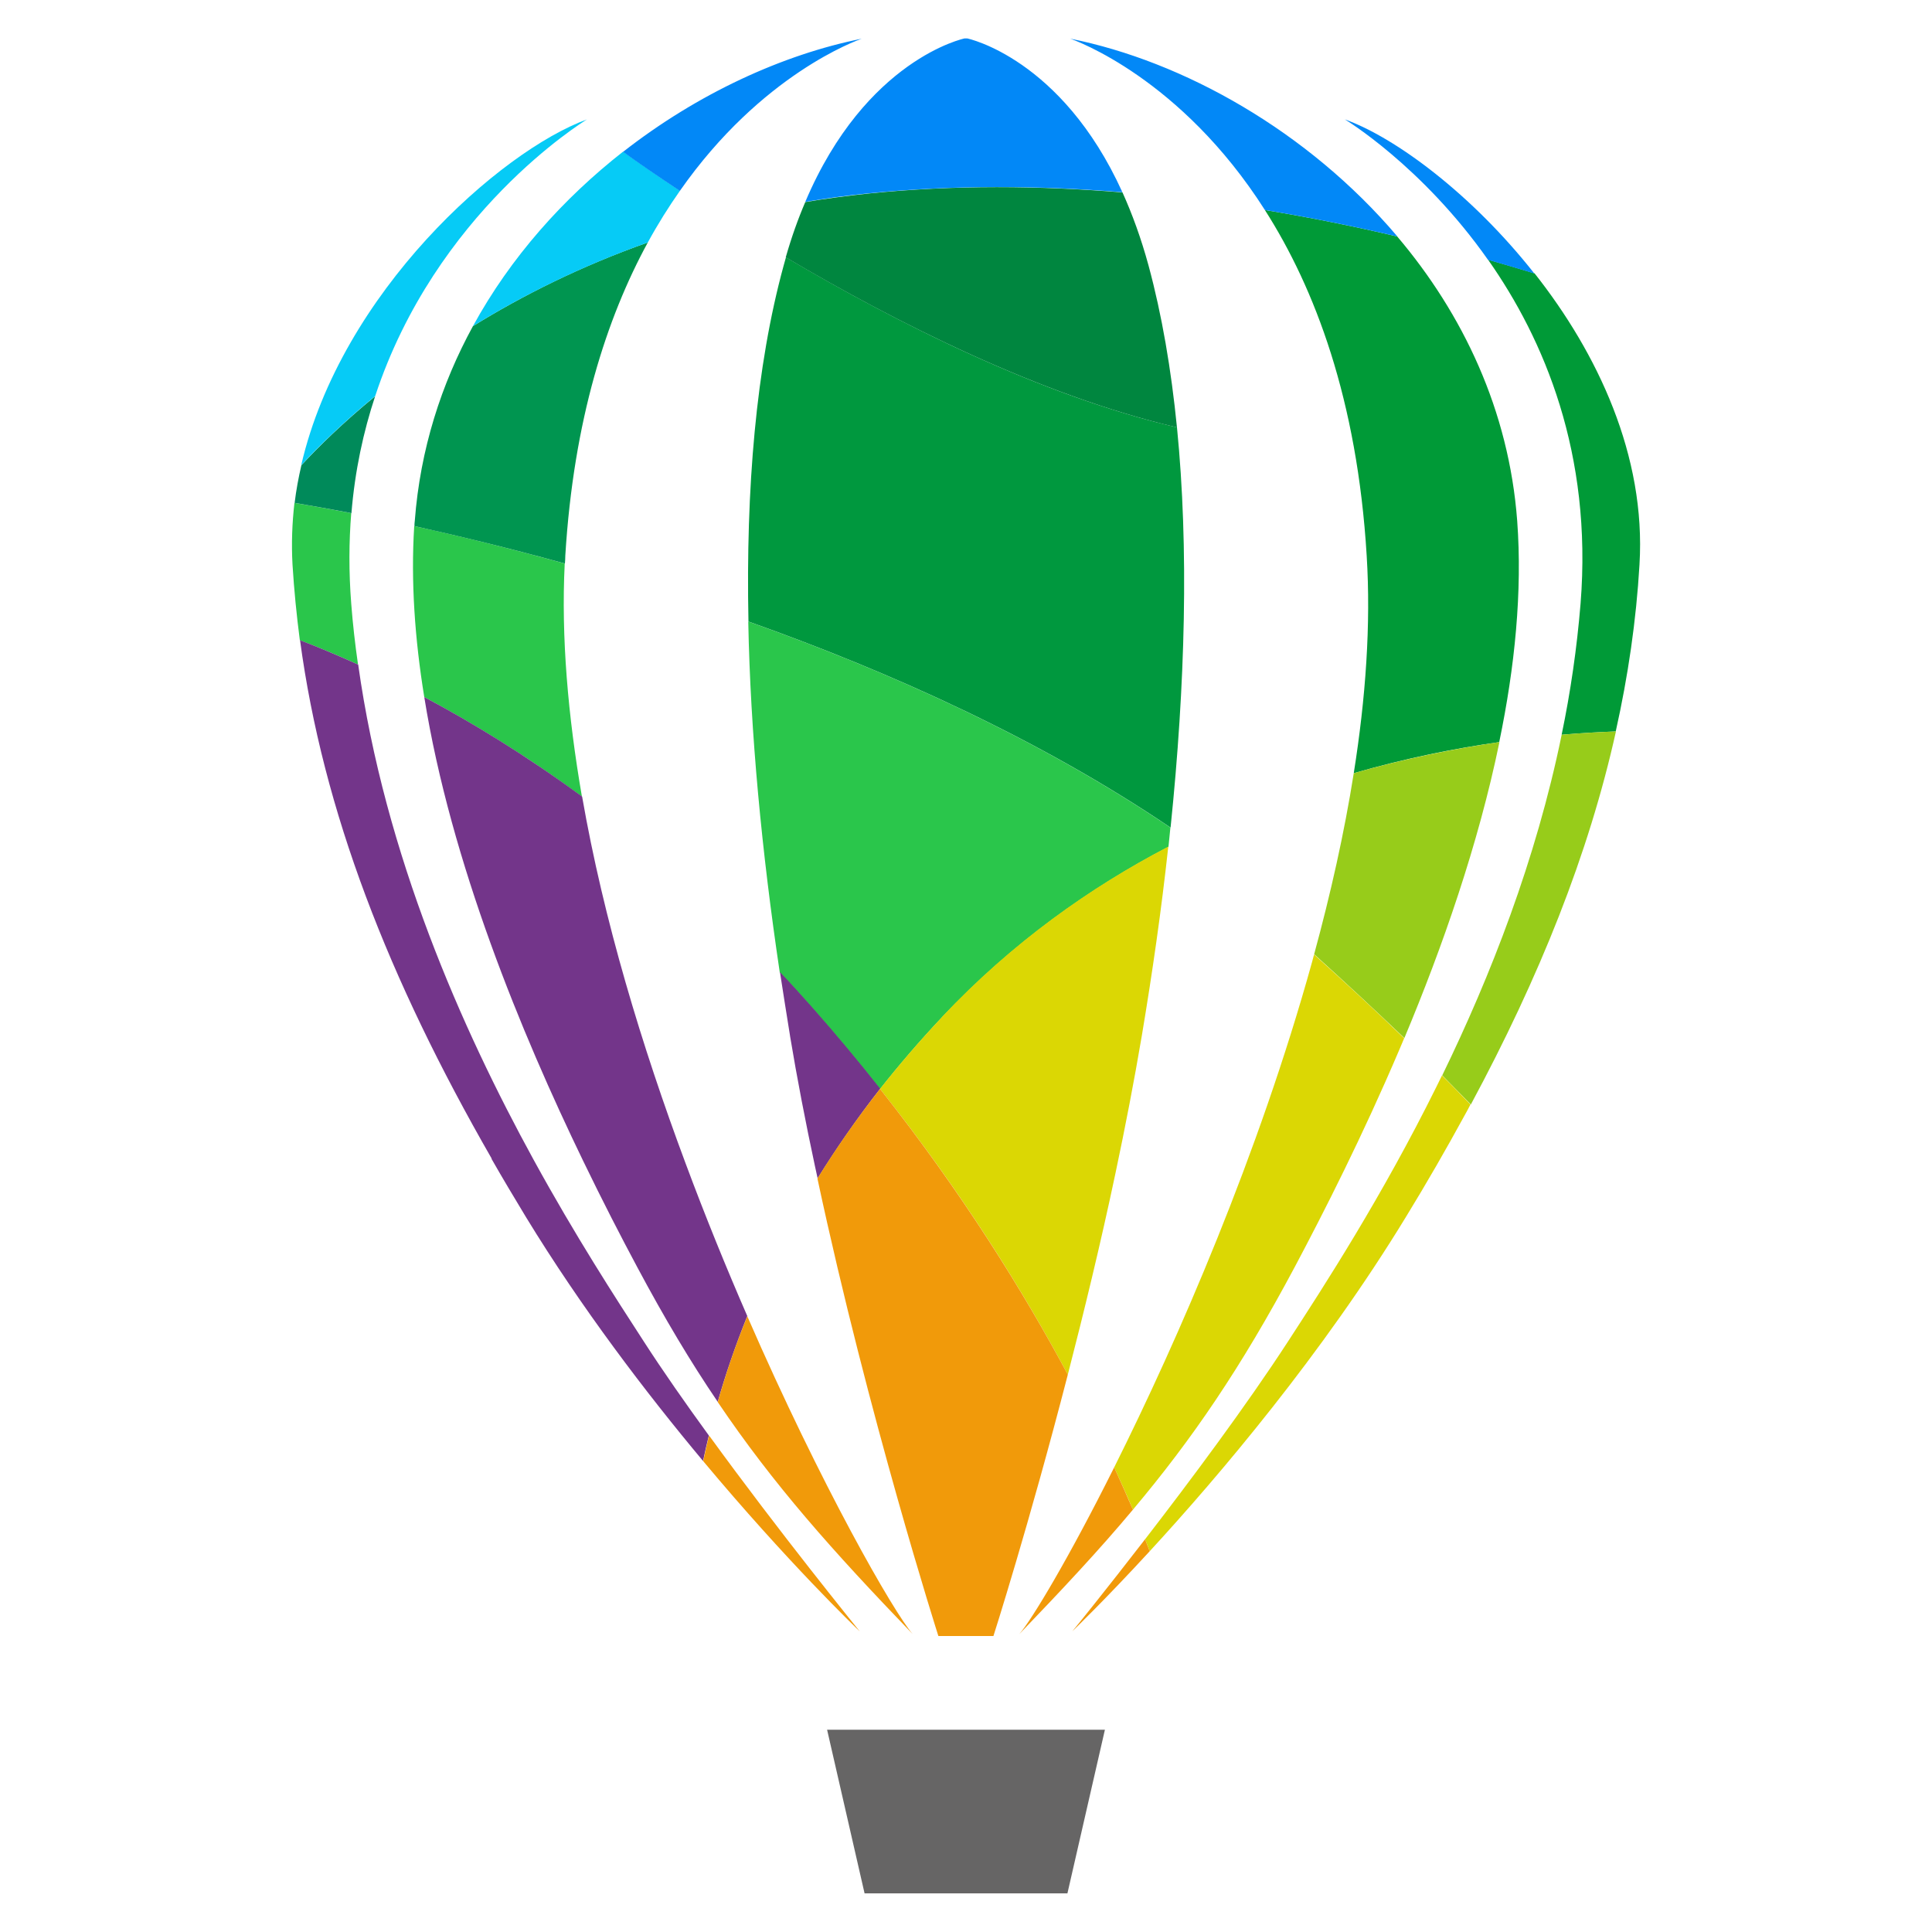 <?xml version="1.0" encoding="UTF-8"?>
<svg id="coreldraw" xmlns="http://www.w3.org/2000/svg" xmlns:xlink="http://www.w3.org/1999/xlink" viewBox="0 0 100 100">
  <defs>
    <linearGradient id="linear-gradient" x1="-41673.91" y1="-18608.7" x2="-41506.73" y2="-18603.64" gradientTransform="translate(10577.85 4715.08) scale(.25)" gradientUnits="userSpaceOnUse">
      <stop offset="0" stop-color="#0288f7"/>
      <stop offset="1" stop-color="#2ee2bd"/>
    </linearGradient>
    <linearGradient id="linear-gradient-2" x1="-41661.11" y1="-18362.28" x2="-41702.24" y2="-18463.97" gradientTransform="translate(10577.85 4715.08) scale(.25)" gradientUnits="userSpaceOnUse">
      <stop offset="0" stop-color="#cb1918"/>
      <stop offset=".39" stop-color="#a2183d"/>
      <stop offset=".75" stop-color="#902869"/>
      <stop offset="1" stop-color="#73358a"/>
    </linearGradient>
    <linearGradient id="linear-gradient-3" x1="-41681.9" y1="-18353.87" x2="-41723.02" y2="-18455.57" xlink:href="#linear-gradient-2"/>
    <linearGradient id="linear-gradient-4" x1="-41624.81" y1="-18376.96" x2="-41665.94" y2="-18478.66" xlink:href="#linear-gradient-2"/>
    <linearGradient id="linear-gradient-5" x1="-41540.29" y1="-18434.53" x2="-41599.97" y2="-18369.35" gradientTransform="translate(10577.85 4715.08) scale(.25)" gradientUnits="userSpaceOnUse">
      <stop offset="0" stop-color="#add816"/>
      <stop offset="1" stop-color="#dbd704"/>
    </linearGradient>
    <linearGradient id="linear-gradient-6" x1="-41585.42" y1="-18309.28" x2="-41636.22" y2="-18394.94" gradientTransform="translate(10577.85 4715.08) scale(.25)" gradientUnits="userSpaceOnUse">
      <stop offset="0" stop-color="#e1282b"/>
      <stop offset=".39" stop-color="#e3402a"/>
      <stop offset=".7" stop-color="#e76226"/>
      <stop offset="1" stop-color="#f19a0a"/>
    </linearGradient>
    <linearGradient id="linear-gradient-7" x1="-41582.17" y1="-18311.21" x2="-41632.97" y2="-18396.87" xlink:href="#linear-gradient-6"/>
    <linearGradient id="linear-gradient-8" x1="-41590.81" y1="-18306.09" x2="-41641.6" y2="-18391.75" xlink:href="#linear-gradient-6"/>
    <linearGradient id="linear-gradient-9" x1="-41618.82" y1="-18289.48" x2="-41669.62" y2="-18375.14" xlink:href="#linear-gradient-6"/>
    <linearGradient id="linear-gradient-10" x1="-41628.2" y1="-18283.91" x2="-41679" y2="-18369.58" xlink:href="#linear-gradient-6"/>
  </defs>
  <g>
    <path d="M18.54,34.4c-1.17-.53-2.19-.95-3.02-1.26-.17-1.3-.3-2.61-.38-3.92-.06-1.08-.02-2.14.1-3.19.7.12,1.7.29,2.94.53-.12,1.48-.13,3.04,0,4.69.08,1.05.2,2.1.35,3.14ZM30.13,41.24c-2.96-2.18-5.75-3.86-8.17-5.16-.49-3.01-.7-6-.52-8.85,2.24.49,4.88,1.13,7.79,1.94-.19,3.8.17,7.89.89,12.06h0ZM60.58,42.83c-.03.33-.07.66-.1,1-4.05,2.11-8.08,4.97-11.71,8.81-1.17,1.24-2.24,2.49-3.22,3.73-1.1-1.39-2.27-2.79-3.51-4.2-.56-.63-1.11-1.24-1.68-1.84-.93-6.24-1.52-12.39-1.63-18.16,7.21,2.56,14.99,6.03,21.84,10.66Z" style="fill: #2ac64b;"/>
    <path d="M19.42,20.5c-.61,1.84-1.05,3.86-1.23,6.06-1.24-.24-2.24-.41-2.94-.53.08-.66.2-1.31.35-1.95.88-.95,2.16-2.21,3.83-3.58Z" style="fill: #008a5a;"/>
    <path d="M33.53,12.55c-2.13,3.91-3.84,9.18-4.27,16.21,0,.14-.01.28-.02.41-2.91-.81-5.55-1.44-7.79-1.94,0-.1.01-.19.02-.28.28-3.69,1.37-7.07,3.01-10.07,2.54-1.57,5.56-3.1,9.05-4.33Z" style="fill: #009550;"/>
    <path d="M60.58,42.83c-6.85-4.63-14.63-8.1-21.84-10.66-.14-6.87.39-13.19,1.82-18.42.04-.15.08-.29.12-.43,5.72,3.38,13.17,7.15,20.24,8.8.62,6.24.43,13.32-.33,20.7h0Z" style="fill: #00983e;"/>
    <path d="M84.86,29.22c-.17,2.9-.59,5.77-1.23,8.64-.82.03-1.76.08-2.8.17.46-2.21.79-4.48.98-6.79.62-7.76-1.89-13.68-4.79-17.8.85.24,1.66.48,2.41.71,3.26,4.13,5.77,9.44,5.43,15.06ZM77.61,38.41c-2.27.32-4.84.83-7.54,1.61.62-3.9.89-7.7.67-11.25-.49-8.1-2.69-13.86-5.27-17.9,2.43.4,4.73.87,6.85,1.37,3.39,4,5.78,8.99,6.21,14.72.27,3.66-.12,7.55-.93,11.45Z" style="fill: #009a37;"/>
    <path d="M60.91,22.12c-7.07-1.66-14.52-5.42-20.24-8.8.3-1.05.64-2,1.01-2.86,1.05-.18,2.13-.32,3.24-.44,4.47-.46,8.93-.41,13.18-.06.5,1.11.96,2.36,1.35,3.79.69,2.55,1.17,5.36,1.47,8.38Z" style="fill: #00863f;"/>
    <path d="M30.38,6.18c-.23.15-7.83,4.82-10.96,14.32-1.67,1.37-2.95,2.63-3.83,3.58,2.07-8.96,10.31-16.27,14.79-17.9ZM35.19,9.88c-.57.81-1.13,1.7-1.66,2.67-3.49,1.24-6.51,2.76-9.05,4.33,1.95-3.57,4.68-6.61,7.77-9.03.73.52,1.73,1.22,2.94,2.02Z" style="fill: #06cbf6;"/>
    <path d="M79.43,14.16c-.75-.23-1.56-.47-2.41-.71-3.43-4.88-7.41-7.27-7.41-7.27,2.64.95,6.59,3.89,9.81,7.98ZM72.32,12.24c-2.12-.5-4.42-.97-6.85-1.37-4.35-6.83-9.82-8.78-10.08-8.87,5.86,1.17,12.31,4.79,16.93,10.23ZM58.1,9.95c-4.25-.35-8.71-.39-13.18.06-1.11.11-2.19.26-3.24.44,3.14-7.4,8.24-8.46,8.24-8.46h.15s4.87,1.01,8.02,7.95ZM44.61,2c-.25.09-5.2,1.84-9.42,7.88-1.21-.8-2.21-1.49-2.94-2.02,3.85-3.01,8.26-5.04,12.37-5.86h0Z" style="fill: url(#linear-gradient);"/>
    <path d="M50,98h5.25l1.94-8.47h-14.38l1.94,8.47h5.25Z" style="fill: #666565;"/>
  </g>
  <path d="M30.18,60.08c1.01,2.09,1.97,3.95,2.8,5.5,1.42,2.66,2.77,4.92,4.17,6.98.4-1.41.91-2.9,1.53-4.44-1.08-2.48-2.17-5.15-3.2-7.92-2.25-6.03-4.24-12.59-5.35-18.97-2.96-2.17-5.75-3.86-8.17-5.15,1.38,8.58,5.03,17.41,8.22,24h0Z" style="fill: url(#linear-gradient-2);"/>
  <path d="M25.44,59.98c.57,1,1.17,2,1.78,3.01,2.88,4.72,6.21,9.09,9.17,12.63.09-.43.19-.87.3-1.32-1.2-1.65-2.37-3.32-3.37-4.87-1.44-2.22-3.53-5.44-5.7-9.4-3.72-6.79-7.7-15.77-9.08-25.63-1.17-.53-2.19-.95-3.01-1.26,1.19,8.84,4.57,17.52,9.92,26.83h0Z" style="fill: url(#linear-gradient-3);"/>
  <path d="M40.89,53.61c.37,2.23.81,4.5,1.29,6.74.05.21.09.43.14.64.95-1.53,2.02-3.08,3.24-4.64-1.13-1.43-2.3-2.83-3.51-4.2-.56-.63-1.11-1.24-1.68-1.84.17,1.09.34,2.19.52,3.29Z" style="fill: url(#linear-gradient-4);"/>
  <path d="M80.83,38.04c-1.33,6.48-3.68,12.48-6.18,17.62.5.51,1,1.02,1.48,1.51,3.56-6.62,6.1-12.96,7.51-19.31-.82.03-1.76.08-2.8.17ZM70.07,40.02c-.49,3.1-1.2,6.25-2.05,9.37,1.47,1.33,3.08,2.82,4.67,4.34,1.98-4.73,3.83-10.03,4.92-15.32-2.27.33-4.84.84-7.54,1.61h0Z" style="fill: #97cc1a;"/>
  <path d="M48.77,52.63c-1.17,1.24-2.24,2.49-3.22,3.73,4.26,5.38,7.43,10.5,9.72,14.79.83-3.22,1.7-6.79,2.47-10.44.5-2.36.96-4.74,1.36-7.1.55-3.28,1.02-6.56,1.37-9.79-4.05,2.11-8.08,4.96-11.71,8.81ZM74.64,55.66c-.1.2-.19.39-.29.59-2.83,5.71-5.8,10.29-7.68,13.18-2.17,3.34-5.09,7.25-7.4,10.24.08.22.17.43.24.62,3.59-3.9,8.93-10.2,13.26-17.3,1.09-1.78,2.1-3.54,3.05-5.28.1-.18.2-.36.29-.54-.48-.5-.97-1.01-1.48-1.51h0ZM68.02,49.39l-.11.41c-2.75,9.92-6.93,19.53-10.24,26.15.36.79.69,1.52.97,2.19,3.06-3.64,5.58-7.32,8.37-12.55,1.53-2.88,3.52-6.8,5.42-11.26l.25-.59c-1.58-1.53-3.19-3.01-4.67-4.34Z" style="fill: url(#linear-gradient-5);"/>
  <path d="M52.76,84.58c2.23-2.32,4.15-4.37,5.88-6.44-.29-.67-.61-1.4-.97-2.19-2.34,4.69-4.26,7.88-4.91,8.63Z" style="fill: url(#linear-gradient-6);"/>
  <path d="M55.5,84.44c.12-.12,1.7-1.64,4.01-4.15-.08-.2-.16-.4-.24-.62-2.07,2.68-3.65,4.63-3.77,4.77Z" style="fill: url(#linear-gradient-7);"/>
  <path d="M42.31,61c2.64,12.35,6.26,23.68,6.26,23.68h2.85s1.84-5.75,3.85-13.53c-2.29-4.28-5.46-9.4-9.72-14.79-1.22,1.56-2.3,3.11-3.24,4.64Z" style="fill: url(#linear-gradient-8);"/>
  <path d="M37.15,72.57c2.89,4.28,5.93,7.69,10.09,12.01-.97-1.11-4.72-7.63-8.56-16.45-.63,1.54-1.13,3.03-1.53,4.44h0Z" style="fill: url(#linear-gradient-9);"/>
  <path d="M36.39,75.62c4.35,5.21,7.92,8.64,8.11,8.82-.19-.24-4.12-5.07-7.8-10.14-.11.45-.21.89-.3,1.32Z" style="fill: url(#linear-gradient-10);"/>
</svg>